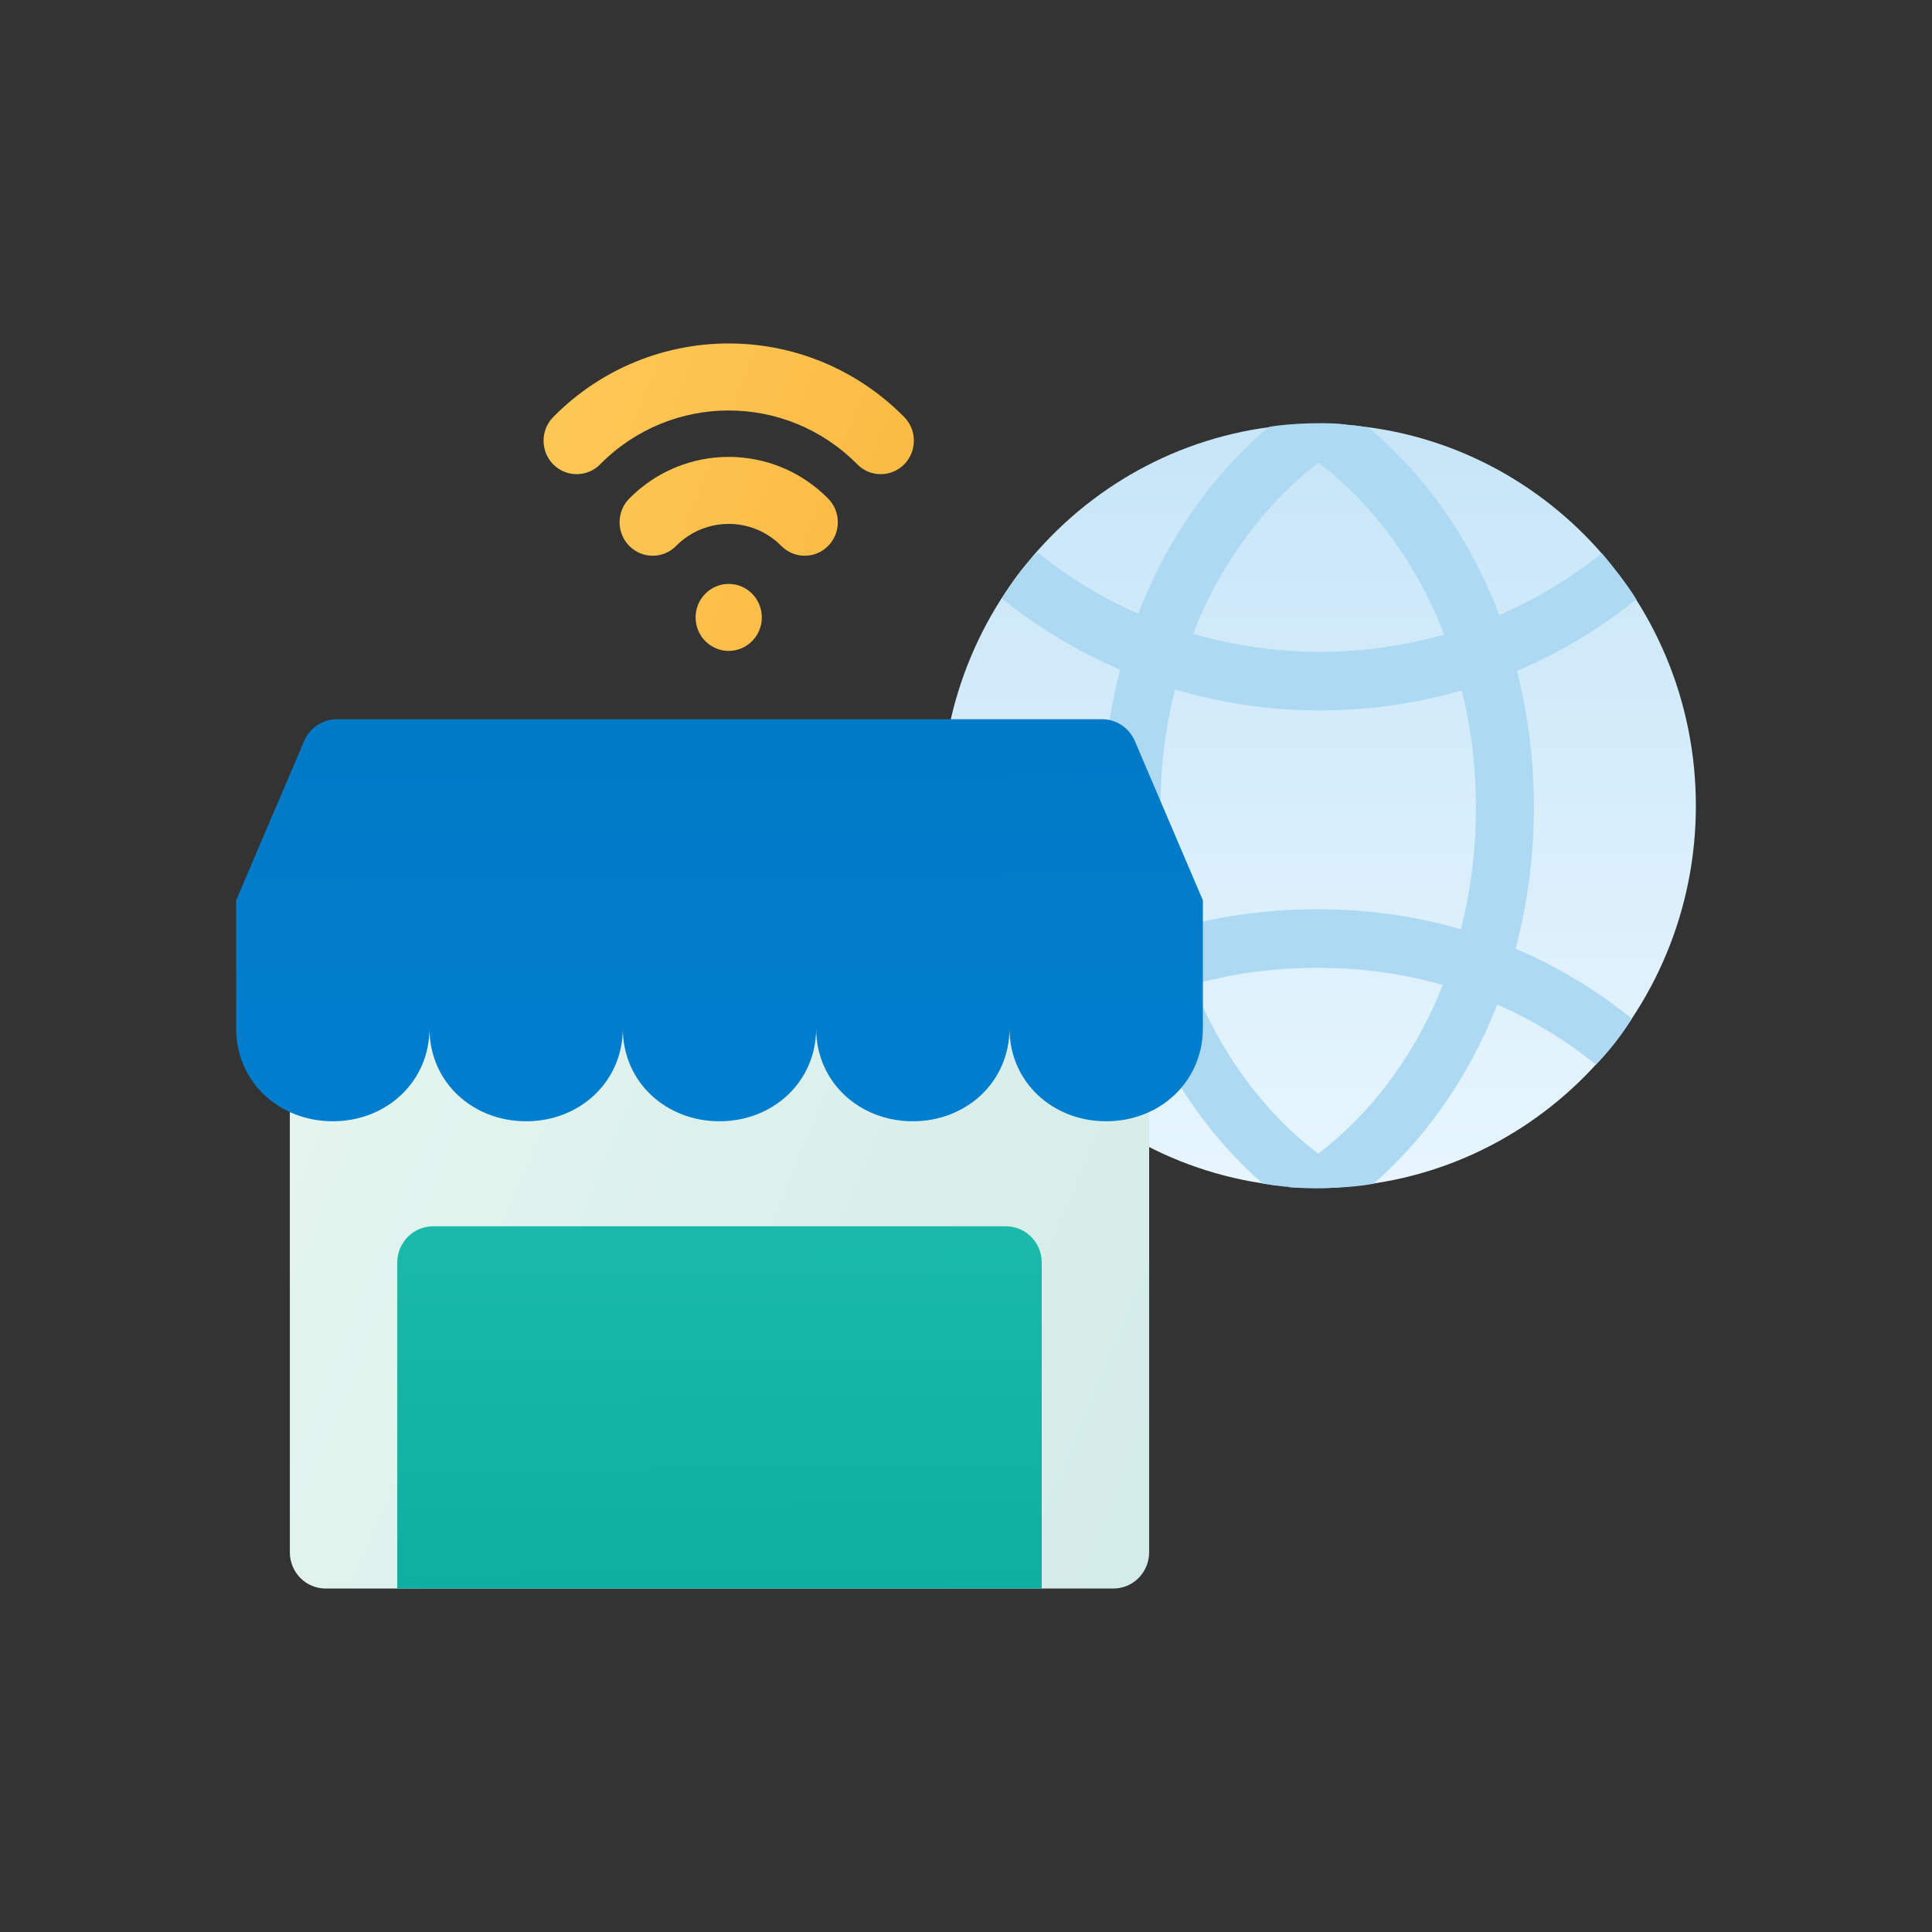 <svg width="90" height="90" viewBox="0 0 90 90" fill="none" xmlns="http://www.w3.org/2000/svg">
<rect x="0" y="0" width="90" height="90" fill="#333333" stroke="none"/>
<path d="M61.419 55.32C71.129 55.32 79 47.357 79 37.534C79 27.711 71.129 19.748 61.419 19.748C51.71 19.748 43.839 27.711 43.839 37.534C43.839 47.357 51.71 55.32 61.419 55.32Z" fill="url(#paint0_linear_2_136851)"/>
<path fill-rule="evenodd" clip-rule="evenodd" d="M62.123 54.252C57.291 51.007 54.057 44.77 54.057 37.639C54.057 30.477 57.353 24.293 62.184 20.985C62.583 20.712 62.793 20.257 62.784 19.803C62.222 19.649 60.036 19.704 59.117 19.89C54.446 23.796 51.36 30.283 51.36 37.639C51.36 44.84 54.318 51.208 58.824 55.137C60.004 55.355 61.636 55.409 62.722 55.281C62.691 54.878 62.483 54.492 62.123 54.252Z" fill="#AED9F3"/>
<path fill-rule="evenodd" clip-rule="evenodd" d="M60.714 21.041C65.534 24.29 68.757 30.519 68.757 37.639C68.757 44.8 65.497 51.059 60.631 54.292C60.274 54.529 60.065 54.907 60.028 55.306C60.765 55.366 62.547 55.404 63.983 55.144C68.492 51.215 71.448 44.844 71.455 37.639C71.462 30.316 68.456 23.852 63.777 19.942C62.991 19.699 60.511 19.668 60.113 19.87C60.102 20.323 60.314 20.772 60.714 21.041Z" fill="#AED9F3"/>
<path fill-rule="evenodd" clip-rule="evenodd" d="M46.669 27.877C50.71 31.137 55.864 33.094 61.475 33.094C67.087 33.094 72.187 31.178 76.227 27.918C75.726 27.116 75.154 26.428 74.618 25.77C71.037 28.66 66.449 30.365 61.475 30.365C56.502 30.365 51.932 28.633 48.351 25.743C47.608 26.384 47.065 27.259 46.669 27.877Z" fill="#AED9F3"/>
<path fill-rule="evenodd" clip-rule="evenodd" d="M48.473 49.556C52.054 46.666 56.398 45.084 61.372 45.084C66.346 45.084 70.767 46.709 74.348 49.598C74.967 48.953 75.528 48.242 76.02 47.454C71.98 44.194 66.984 42.355 61.372 42.355C55.761 42.355 50.827 44.143 46.787 47.403C47.181 48.052 47.743 48.764 48.473 49.556Z" fill="#AED9F3"/>
<path fill-rule="evenodd" clip-rule="evenodd" d="M13.502 47.846V72.313C13.502 72.76 13.678 73.189 13.99 73.506C14.303 73.822 14.727 74 15.17 74H51.864C52.306 74 52.73 73.822 53.043 73.506C53.356 73.189 53.532 72.76 53.532 72.313C53.532 66.908 53.532 47.846 53.532 47.846H13.502Z" fill="url(#paint1_linear_2_136851)"/>
<path fill-rule="evenodd" clip-rule="evenodd" d="M48.528 58.813C48.528 57.882 47.781 57.126 46.86 57.126C41.605 57.126 25.429 57.126 20.174 57.126C19.252 57.126 18.506 57.882 18.506 58.813V74H48.528V58.813Z" fill="url(#paint2_linear_2_136851)"/>
<path fill-rule="evenodd" clip-rule="evenodd" d="M52.866 34.521C52.602 33.903 52 33.503 51.334 33.503C45.825 33.503 21.209 33.503 15.699 33.503C15.034 33.503 14.432 33.903 14.168 34.521C13.21 36.765 11 41.94 11 41.94H56.034C56.034 41.94 53.824 36.765 52.866 34.521Z" fill="url(#paint3_linear_2_136851)"/>
<path fill-rule="evenodd" clip-rule="evenodd" d="M56.034 47.905V47.894C56.034 50.408 54.016 52.233 51.53 52.233C49.045 52.233 47.027 50.419 47.027 47.905V47.894C47.027 50.408 45.009 52.233 42.523 52.233C40.038 52.233 38.02 50.419 38.02 47.905V47.894C38.02 50.408 36.002 52.233 33.517 52.233C31.031 52.233 29.013 50.419 29.013 47.905V47.894C29.013 50.408 26.995 52.233 24.51 52.233C22.024 52.233 20.007 50.419 20.007 47.905V47.894C20.007 50.408 17.989 52.233 15.503 52.233C13.018 52.233 11 50.419 11 47.905L11 41.94H56.034L56.034 47.905Z" fill="url(#paint4_linear_2_136851)"/>
<path fill-rule="evenodd" clip-rule="evenodd" d="M27.955 21.632C31.263 18.284 36.629 18.284 39.938 21.632C40.54 22.241 41.517 22.241 42.119 21.632C42.722 21.023 42.722 20.034 42.119 19.425C37.606 14.858 30.287 14.858 25.773 19.425C25.171 20.034 25.171 21.023 25.773 21.632C26.375 22.241 27.352 22.241 27.955 21.632Z" fill="url(#paint5_linear_2_136851)"/>
<path fill-rule="evenodd" clip-rule="evenodd" d="M31.496 25.431C32.849 24.063 35.043 24.063 36.397 25.431C36.999 26.041 37.976 26.041 38.578 25.431C39.18 24.823 39.18 23.834 38.578 23.225C36.02 20.637 31.872 20.637 29.314 23.225C28.712 23.834 28.712 24.823 29.314 25.431C29.916 26.041 30.894 26.041 31.496 25.431Z" fill="url(#paint6_linear_2_136851)"/>
<path fill-rule="evenodd" clip-rule="evenodd" d="M35.489 28.761C35.489 27.9 34.798 27.201 33.946 27.201C33.095 27.201 32.404 27.9 32.404 28.761C32.404 29.622 33.095 30.322 33.946 30.322C34.798 30.322 35.489 29.622 35.489 28.761Z" fill="url(#paint7_linear_2_136851)"/>
<defs>
<linearGradient id="paint0_linear_2_136851" x1="45" y1="-7.572" x2="45" y2="62.812" gradientUnits="userSpaceOnUse">
<stop stop-color="#AED9F3"/>
<stop offset="1" stop-color="#EEF9FF"/>
</linearGradient>
<linearGradient id="paint1_linear_2_136851" x1="10.53" y1="19.846" x2="85.524" y2="51.28" gradientUnits="userSpaceOnUse">
<stop stop-color="#E9F8F0"/>
<stop offset="1" stop-color="#CCE7E7"/>
</linearGradient>
<linearGradient id="paint2_linear_2_136851" x1="73.789" y1="16" x2="74.126" y2="73.999" gradientUnits="userSpaceOnUse">
<stop stop-color="#3DD2C0"/>
<stop offset="1" stop-color="#0CAFA0"/>
</linearGradient>
<linearGradient id="paint3_linear_2_136851" x1="73.789" y1="16" x2="74.126" y2="73.999" gradientUnits="userSpaceOnUse">
<stop stop-color="#0076C0"/>
<stop offset="1" stop-color="#0083D6"/>
</linearGradient>
<linearGradient id="paint4_linear_2_136851" x1="73.789" y1="16" x2="74.126" y2="73.999" gradientUnits="userSpaceOnUse">
<stop stop-color="#0076C0"/>
<stop offset="1" stop-color="#0083D6"/>
</linearGradient>
<linearGradient id="paint5_linear_2_136851" x1="10.788" y1="14.013" x2="78.367" y2="41.124" gradientUnits="userSpaceOnUse">
<stop stop-color="#FFD367"/>
<stop offset="1" stop-color="#F69D18"/>
</linearGradient>
<linearGradient id="paint6_linear_2_136851" x1="10.788" y1="14.013" x2="78.367" y2="41.124" gradientUnits="userSpaceOnUse">
<stop stop-color="#FFD367"/>
<stop offset="1" stop-color="#F69D18"/>
</linearGradient>
<linearGradient id="paint7_linear_2_136851" x1="10.788" y1="14.013" x2="78.367" y2="41.124" gradientUnits="userSpaceOnUse">
<stop stop-color="#FFD367"/>
<stop offset="1" stop-color="#F69D18"/>
</linearGradient>
</defs>
</svg>
